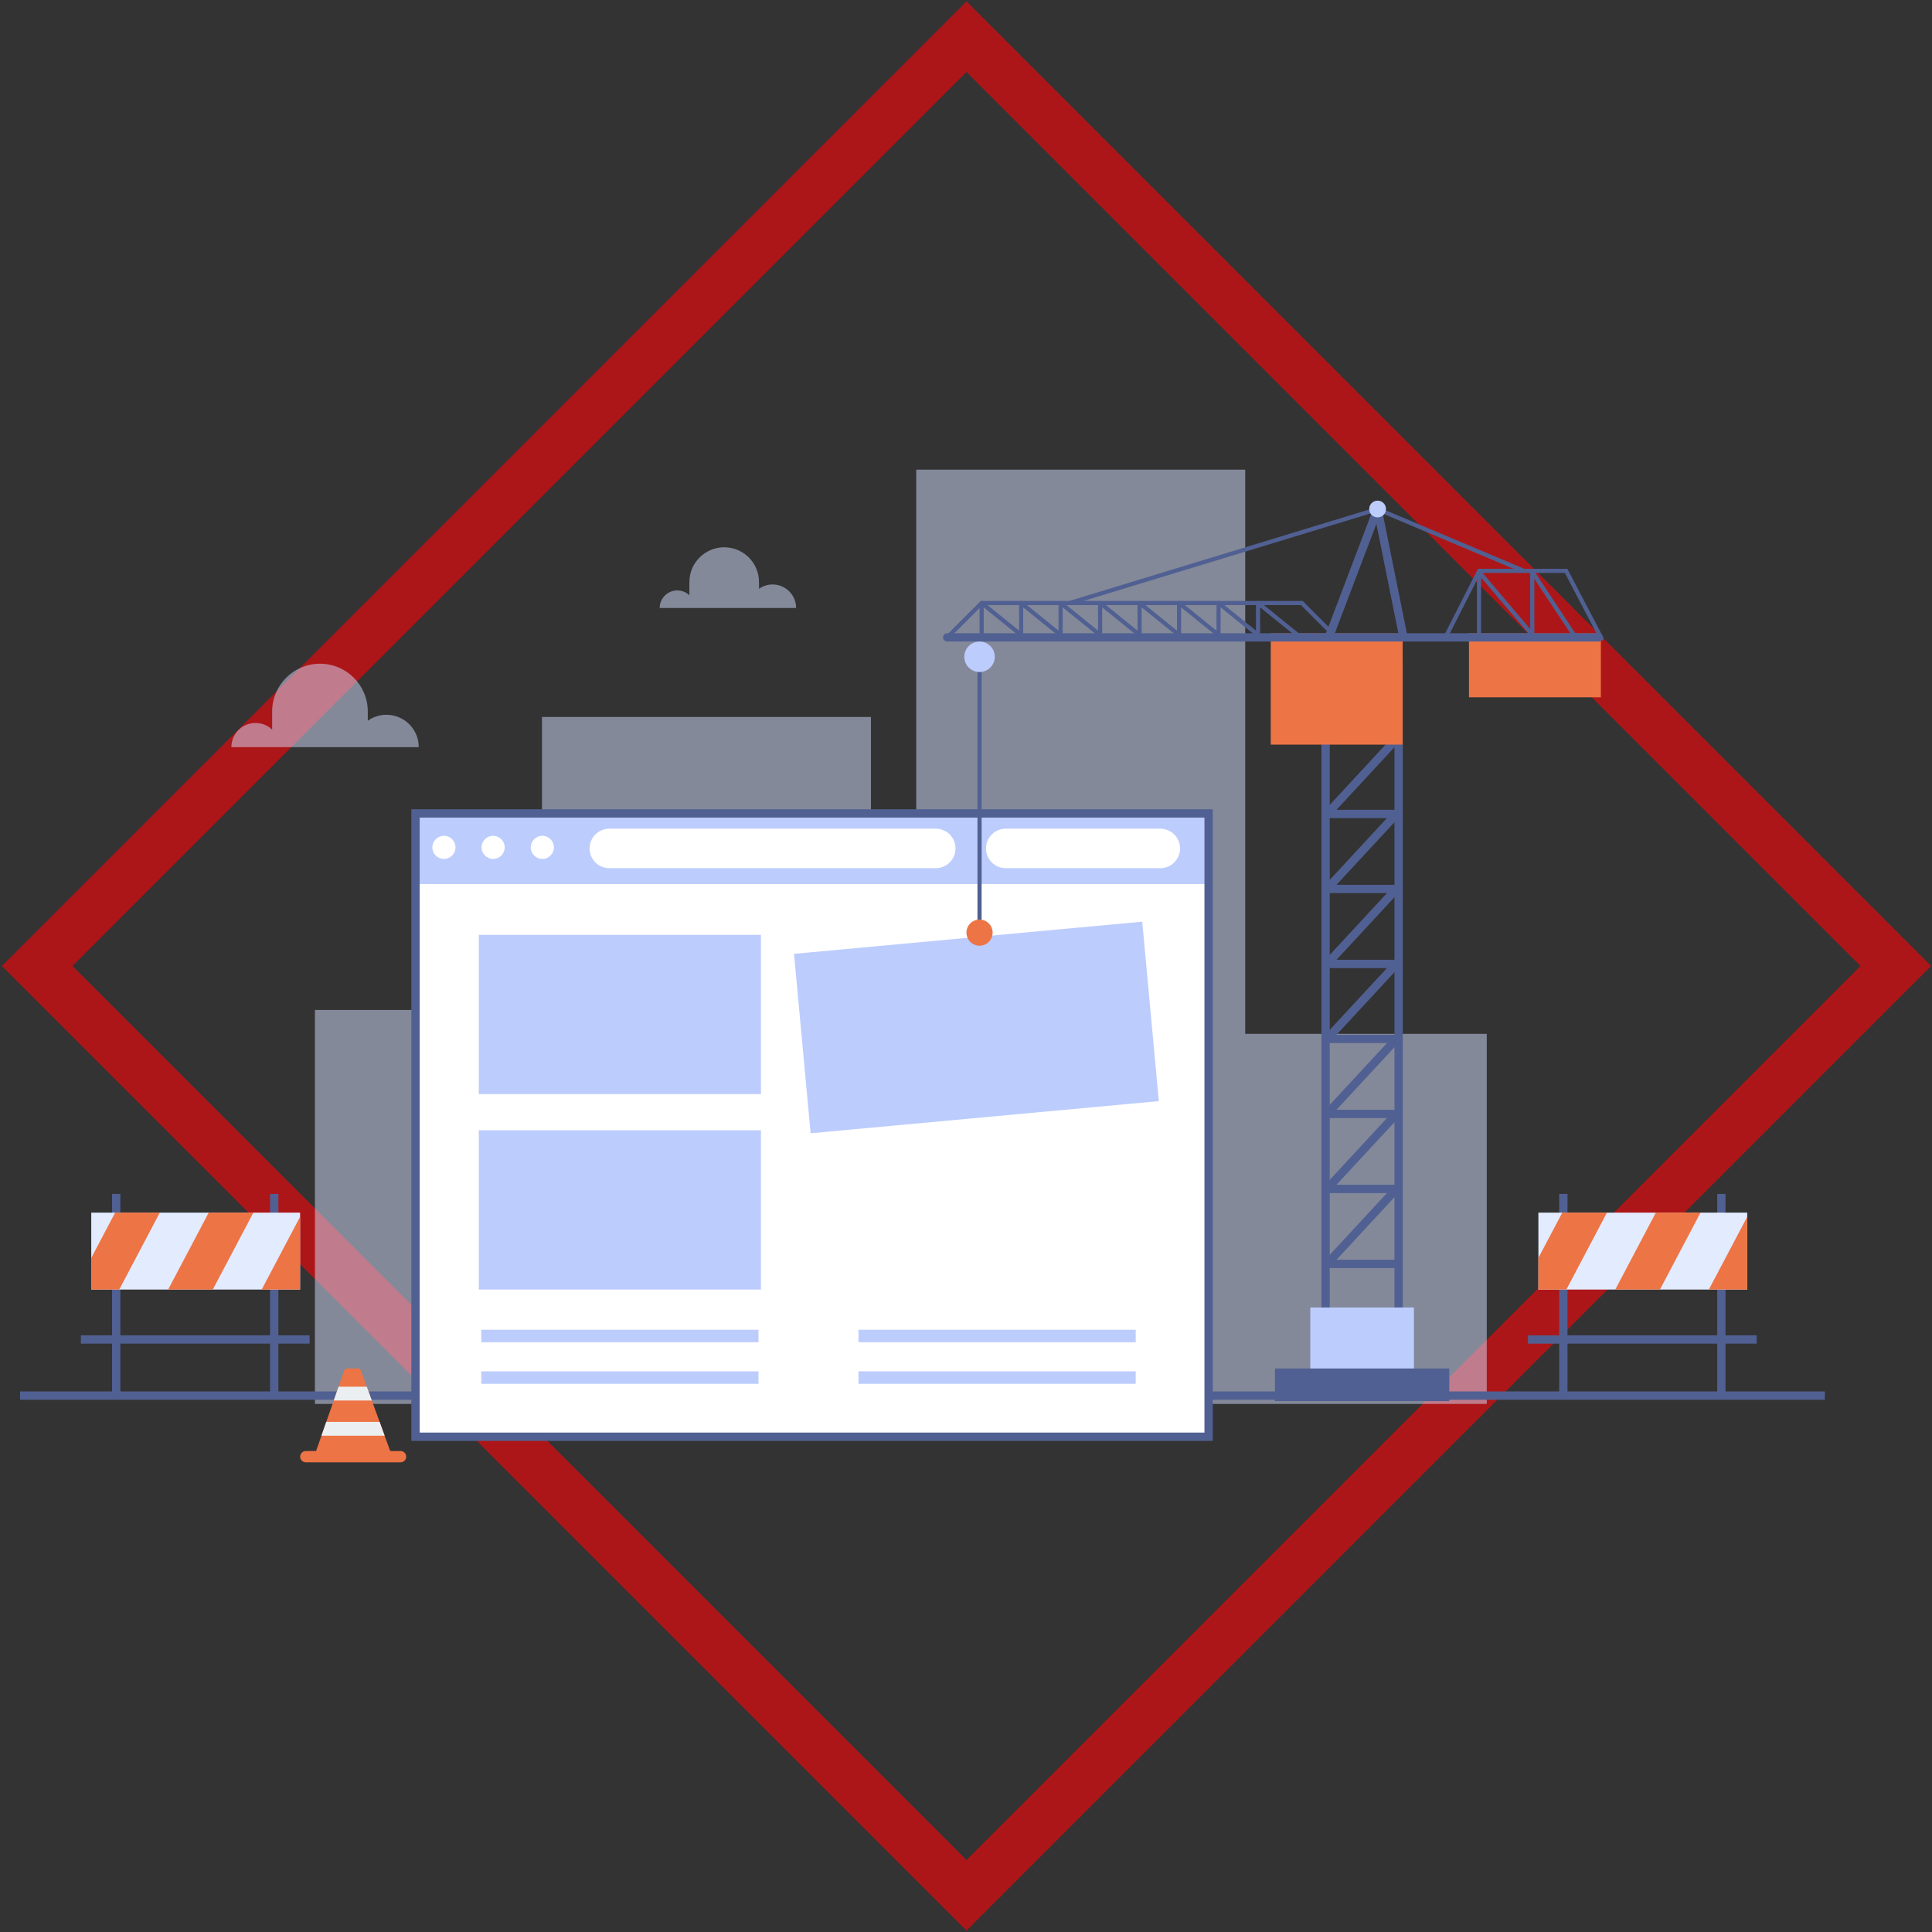 <svg width="658" height="658" viewBox="0 0 658 658" fill="none" xmlns="http://www.w3.org/2000/svg">
<rect x="0" y="0" width="658" height="658" fill="#333333" stroke="none"/>
<rect x="12.661" y="329" width="447.608" height="447.608" transform="rotate(-45 12.661 329)" stroke="#AD1618" stroke-width="17"/>
<path opacity="0.5" d="M184.587 343.977H107.261V478.147H184.587H205.726H296.633V244.185H184.587V343.977Z" fill="#D4E0FF"/>
<path opacity="0.5" d="M424.097 352.105V159.961H312.051V478.148H419.686H424.097H506.358V352.105H424.097Z" fill="#D4E0FF"/>
<path d="M621.505 473.898H6.839V476.731H621.505V473.898Z" fill="#516092"/>
<path d="M411.631 277.036H141.515V489.323H411.631V277.036Z" fill="#BCCCFD"/>
<path d="M411.631 301.082H141.515V489.322H411.631V301.082Z" fill="white"/>
<path d="M151.192 292.54C153.369 292.54 155.134 290.776 155.134 288.599C155.134 286.422 153.369 284.657 151.192 284.657C149.015 284.657 147.251 286.422 147.251 288.599C147.251 290.776 149.015 292.54 151.192 292.54Z" fill="white"/>
<path d="M171.891 288.599C171.891 290.776 170.127 292.54 167.95 292.54C165.773 292.54 164.008 290.776 164.008 288.599C164.008 286.422 165.773 284.657 167.95 284.657C170.127 284.657 171.891 286.422 171.891 288.599Z" fill="white"/>
<path d="M188.649 288.599C188.649 290.776 186.884 292.54 184.707 292.54C182.53 292.54 180.766 290.776 180.766 288.599C180.766 286.422 182.53 284.657 184.707 284.657C186.884 284.657 188.649 286.422 188.649 288.599Z" fill="white"/>
<path d="M318.701 295.687H207.527C203.811 295.687 200.799 292.675 200.799 288.958C200.799 285.242 203.811 282.229 207.527 282.229H318.701C322.417 282.229 325.43 285.242 325.43 288.958C325.431 292.675 322.419 295.687 318.701 295.687Z" fill="white"/>
<path d="M395.176 295.687H342.541C338.825 295.687 335.812 292.675 335.812 288.958C335.812 285.242 338.825 282.229 342.541 282.229H395.176C398.892 282.229 401.904 285.242 401.904 288.958C401.904 292.675 398.892 295.687 395.176 295.687Z" fill="white"/>
<path d="M259.164 384.954H163.076V439.19H259.164V384.954Z" fill="#BCCCFD"/>
<path d="M259.164 318.389H163.076V372.625H259.164V318.389Z" fill="#BCCCFD"/>
<path d="M258.329 452.892H163.912V457.14H258.329V452.892Z" fill="#BCCCFD"/>
<path d="M258.329 467.054H163.912V471.303H258.329V467.054Z" fill="#BCCCFD"/>
<path d="M386.803 452.892H292.385V457.14H386.803V452.892Z" fill="#BCCCFD"/>
<path d="M386.803 467.054H292.385V471.303H386.803V467.054Z" fill="#BCCCFD"/>
<path d="M413.048 490.74H140.098V275.619H413.048V490.74ZM142.931 487.908H410.215V278.452H142.931V487.908Z" fill="#516092"/>
<path d="M477.763 458.793H450.052V225.58H477.763V458.793ZM452.885 455.96H474.93V228.413H452.885V455.96Z" fill="#516092"/>
<path d="M481.557 445.302H446.259V470.595H481.557V445.302Z" fill="#BCCCFD"/>
<path d="M476.498 431.883H451.95C451.388 431.883 450.878 431.55 450.651 431.033C450.426 430.517 450.528 429.917 450.91 429.503L474.514 404.012L476.593 405.935L455.19 429.049H476.497V431.883H476.498Z" fill="#516092"/>
<path d="M476.498 406.341H451.95C451.388 406.341 450.878 406.008 450.651 405.491C450.426 404.976 450.528 404.375 450.91 403.962L474.514 378.469L476.593 380.392L455.19 403.507H476.497V406.341H476.498Z" fill="#516092"/>
<path d="M476.498 380.8H451.95C451.388 380.8 450.878 380.467 450.651 379.95C450.426 379.435 450.528 378.834 450.91 378.421L474.514 352.928L476.593 354.851L455.19 377.966H476.497V380.8H476.498Z" fill="#516092"/>
<path d="M476.498 355.258H451.95C451.388 355.258 450.878 354.925 450.651 354.408C450.426 353.893 450.528 353.292 450.91 352.879L474.514 327.386L476.593 329.309L455.19 352.424H476.497V355.258H476.498Z" fill="#516092"/>
<path d="M476.498 329.718H451.95C451.388 329.718 450.878 329.385 450.651 328.868C450.426 328.353 450.528 327.752 450.91 327.339L474.514 301.846L476.593 303.769L455.19 326.884H476.497V329.718H476.498Z" fill="#516092"/>
<path d="M476.498 304.177H451.95C451.388 304.177 450.878 303.844 450.651 303.327C450.426 302.812 450.528 302.211 450.91 301.798L474.514 276.305L476.593 278.228L455.19 301.343H476.497V304.177H476.498Z" fill="#516092"/>
<path d="M476.498 278.635H451.95C451.388 278.635 450.878 278.302 450.651 277.785C450.426 277.27 450.528 276.669 450.91 276.256L474.514 250.763L476.593 252.686L455.19 275.801H476.497V278.635H476.498Z" fill="#516092"/>
<path d="M476.498 253.094H451.95C451.388 253.094 450.878 252.761 450.651 252.244C450.425 251.727 450.528 251.128 450.91 250.715L474.514 225.222L476.593 227.145L455.19 250.26H476.497V253.094H476.498Z" fill="#516092"/>
<path d="M477.716 215.73H432.793V253.602H477.716V215.73Z" fill="#ED7445"/>
<path d="M545.225 215.73H500.302V237.483H545.225V215.73Z" fill="#ED7445"/>
<path d="M544.48 218.497H322.596C321.814 218.497 321.179 217.862 321.179 217.08C321.179 216.299 321.814 215.664 322.596 215.664H544.48C545.261 215.664 545.896 216.299 545.896 217.08C545.896 217.862 545.261 218.497 544.48 218.497Z" fill="#516092"/>
<path d="M334.32 223.69H332.903V315.749H334.32V223.69Z" fill="#516092"/>
<path d="M493.596 466.074H434.22V477.205H493.596V466.074Z" fill="#516092"/>
<path d="M455.42 218.126C455.239 218.126 455.057 218.057 454.92 217.919L443.088 206.088H334.621L323.498 217.211C323.222 217.487 322.773 217.487 322.496 217.211C322.22 216.935 322.22 216.486 322.496 216.21L334.034 204.673H443.673L455.918 216.918C456.195 217.194 456.195 217.643 455.918 217.919C455.782 218.057 455.601 218.126 455.42 218.126Z" fill="#516092"/>
<path d="M545.424 218.127C545.169 218.127 544.923 217.988 544.797 217.747L532.957 195.129H504.243L493.11 217.032C492.933 217.38 492.505 217.516 492.158 217.342C491.81 217.165 491.671 216.739 491.848 216.39L503.375 193.713H533.815L546.052 217.09C546.233 217.437 546.1 217.865 545.753 218.046C545.647 218.101 545.535 218.127 545.424 218.127Z" fill="#516092"/>
<path d="M338.805 223.689C338.805 226.557 336.48 228.882 333.612 228.882C330.744 228.882 328.418 226.557 328.418 223.689C328.418 220.821 330.744 218.495 333.612 218.495C336.48 218.497 338.805 220.821 338.805 223.689Z" fill="#BCCCFD"/>
<path d="M389.021 313.904L270.431 324.86L276.077 385.974L394.667 375.018L389.021 313.904Z" fill="#BCCCFD"/>
<path d="M364.315 206.078C364.012 206.078 363.73 205.881 363.638 205.577C363.523 205.203 363.734 204.806 364.108 204.693L468.959 172.722C469.119 172.674 469.289 172.682 469.441 172.748L519.137 193.721C519.496 193.873 519.666 194.288 519.513 194.649C519.362 195.01 518.945 195.179 518.586 195.026L469.128 174.151L364.521 206.047C364.452 206.068 364.384 206.078 364.315 206.078Z" fill="#516092"/>
<path d="M452.671 218.221C452.504 218.221 452.334 218.192 452.168 218.128C451.437 217.85 451.07 217.033 451.348 216.301L467.858 172.858C468.081 172.27 468.662 171.898 469.298 171.95C469.927 172.003 470.447 172.463 470.57 173.082L479.104 215.451C479.259 216.217 478.762 216.964 477.995 217.12C477.231 217.268 476.483 216.777 476.327 216.011L468.761 178.451L453.994 217.308C453.78 217.873 453.242 218.221 452.671 218.221Z" fill="#516092"/>
<path d="M472.034 173.361C472.034 174.937 470.757 176.214 469.18 176.214C467.604 176.214 466.326 174.937 466.326 173.361C466.326 171.784 467.604 170.507 469.18 170.507C470.757 170.507 472.034 171.784 472.034 173.361Z" fill="#BCCCFD"/>
<path d="M349.386 218.261C349.23 218.261 349.073 218.21 348.941 218.104L335.035 206.863V217.373C335.035 217.764 334.718 218.081 334.327 218.081C333.936 218.081 333.618 217.764 333.618 217.373V205.38C333.618 205.107 333.776 204.859 334.022 204.741C334.267 204.624 334.56 204.656 334.773 204.831L349.833 217.004C350.138 217.249 350.185 217.695 349.938 217.999C349.798 218.172 349.593 218.261 349.386 218.261Z" fill="#516092"/>
<path d="M362.835 218.261C362.679 218.261 362.522 218.21 362.39 218.104L348.482 206.863V217.373C348.482 217.764 348.165 218.081 347.774 218.081C347.383 218.081 347.066 217.764 347.066 217.373V205.38C347.066 205.107 347.223 204.859 347.47 204.741C347.713 204.624 348.007 204.656 348.22 204.831L363.281 217.004C363.586 217.249 363.632 217.695 363.386 217.999C363.246 218.172 363.042 218.261 362.835 218.261Z" fill="#516092"/>
<path d="M376.282 218.261C376.127 218.261 375.969 218.21 375.838 218.104L361.93 206.863V217.373C361.93 217.764 361.613 218.081 361.222 218.081C360.831 218.081 360.514 217.764 360.514 217.373V205.38C360.514 205.107 360.671 204.859 360.917 204.741C361.161 204.624 361.454 204.656 361.668 204.831L376.729 217.004C377.033 217.249 377.08 217.695 376.833 217.999C376.695 218.172 376.489 218.261 376.282 218.261Z" fill="#516092"/>
<path d="M389.732 218.261C389.576 218.261 389.419 218.21 389.287 218.104L375.38 206.863V217.373C375.38 217.764 375.063 218.081 374.672 218.081C374.281 218.081 373.964 217.764 373.964 217.373V205.38C373.964 205.107 374.121 204.859 374.368 204.741C374.613 204.624 374.905 204.656 375.118 204.831L390.179 217.004C390.484 217.249 390.53 217.695 390.284 217.999C390.142 218.172 389.938 218.261 389.732 218.261Z" fill="#516092"/>
<path d="M403.179 218.261C403.023 218.261 402.866 218.21 402.734 218.104L388.826 206.863V217.373C388.826 217.764 388.509 218.081 388.118 218.081C387.727 218.081 387.41 217.764 387.41 217.373V205.38C387.41 205.107 387.567 204.859 387.814 204.741C388.059 204.624 388.351 204.656 388.564 204.831L403.625 217.004C403.93 217.249 403.976 217.695 403.73 217.999C403.591 218.172 403.386 218.261 403.179 218.261Z" fill="#516092"/>
<path d="M416.628 218.261C416.472 218.261 416.315 218.21 416.183 218.104L402.276 206.863V217.373C402.276 217.764 401.958 218.081 401.567 218.081C401.176 218.081 400.859 217.764 400.859 217.373V205.38C400.859 205.107 401.016 204.859 401.263 204.741C401.506 204.624 401.8 204.656 402.014 204.831L417.074 217.004C417.379 217.249 417.425 217.695 417.179 217.999C417.039 218.172 416.835 218.261 416.628 218.261Z" fill="#516092"/>
<path d="M430.075 218.261C429.92 218.261 429.762 218.21 429.631 218.104L415.723 206.863V217.373C415.723 217.764 415.406 218.081 415.015 218.081C414.624 218.081 414.307 217.764 414.307 217.373V205.38C414.307 205.107 414.464 204.859 414.71 204.741C414.954 204.624 415.247 204.656 415.461 204.831L430.522 217.004C430.826 217.249 430.873 217.695 430.626 217.999C430.486 218.172 430.282 218.261 430.075 218.261Z" fill="#516092"/>
<path d="M443.525 218.261C443.369 218.261 443.212 218.21 443.08 218.104L429.172 206.863V217.373C429.172 217.764 428.855 218.081 428.464 218.081C428.073 218.081 427.756 217.764 427.756 217.373V205.38C427.756 205.107 427.913 204.859 428.159 204.741C428.404 204.624 428.698 204.656 428.91 204.831L443.971 217.004C444.275 217.249 444.322 217.695 444.076 217.999C443.935 218.172 443.731 218.261 443.525 218.261Z" fill="#516092"/>
<path d="M523.026 218.261C522.825 218.261 522.625 218.177 522.485 218.011L504.423 196.694V217.373C504.423 217.764 504.106 218.082 503.715 218.082C503.324 218.082 503.007 217.764 503.007 217.373V194.764C503.007 194.467 503.192 194.202 503.471 194.1C503.752 193.996 504.063 194.079 504.256 194.307L523.567 217.096C523.82 217.393 523.782 217.841 523.485 218.093C523.35 218.206 523.187 218.261 523.026 218.261Z" fill="#516092"/>
<path d="M536.918 218.261C536.689 218.261 536.463 218.15 536.326 217.944L522.564 197.119V217.373C522.564 217.764 522.247 218.082 521.856 218.082C521.465 218.082 521.148 217.764 521.148 217.373V194.764C521.148 194.451 521.353 194.176 521.652 194.086C521.955 193.998 522.275 194.114 522.447 194.373L537.507 217.162C537.723 217.488 537.633 217.929 537.308 218.144C537.187 218.223 537.053 218.261 536.918 218.261Z" fill="#516092"/>
<path d="M338.071 317.637C338.071 320.1 336.074 322.096 333.613 322.096C331.15 322.096 329.154 320.099 329.154 317.637C329.154 315.174 331.151 313.179 333.613 313.179C336.074 313.177 338.071 315.174 338.071 317.637Z" fill="#ED7445"/>
<path d="M94.813 406.627H91.98V474.607H94.813V406.627Z" fill="#516092"/>
<path d="M40.994 406.627H38.161V474.607H40.994V406.627Z" fill="#516092"/>
<path d="M102.204 412.999H31.08V439.2H102.204V412.999Z" fill="#E3EBFF"/>
<path d="M102.204 439.201V414.416L89.128 439.201H102.204Z" fill="#ED7445"/>
<path d="M57.26 439.2H72.473L86.298 412.999H71.085L57.26 439.2Z" fill="#ED7445"/>
<path d="M39.218 412.999L31.08 428.422V439.2H40.606L54.431 412.999H39.218Z" fill="#ED7445"/>
<path d="M105.435 454.78H27.54V457.613H105.435V454.78Z" fill="#516092"/>
<path d="M587.676 406.627H584.844V474.607H587.676V406.627Z" fill="#516092"/>
<path d="M533.858 406.627H531.025V474.607H533.858V406.627Z" fill="#516092"/>
<path d="M595.068 412.999H523.944V439.2H595.068V412.999Z" fill="#E3EBFF"/>
<path d="M595.068 439.201V414.416L581.99 439.201H595.068Z" fill="#ED7445"/>
<path d="M550.123 439.2H565.336L579.16 412.999H563.948L550.123 439.2Z" fill="#ED7445"/>
<path d="M532.082 412.999L523.944 428.422V439.2H533.47L547.294 412.999H532.082Z" fill="#ED7445"/>
<path d="M598.298 454.78H520.403V457.613H598.298V454.78Z" fill="#516092"/>
<path d="M136.424 494.191H104.16C103.098 494.191 102.237 495.053 102.237 496.116C102.237 497.18 103.098 498.039 104.16 498.039H136.424C137.487 498.039 138.348 497.178 138.348 496.116C138.348 495.054 137.487 494.191 136.424 494.191Z" fill="#ED7445"/>
<path d="M122.912 466.761C122.76 466.346 122.366 466.07 121.925 466.07H118.227C117.781 466.07 117.383 466.352 117.235 466.774L106.824 496.559H133.759L122.912 466.761Z" fill="#ED7445"/>
<path d="M115.309 472.288L113.665 476.992H126.637L124.923 472.288H115.309Z" fill="#ECEFF1"/>
<path d="M111.119 484.274L109.474 488.979H131.002L129.288 484.274H111.119Z" fill="#ECEFF1"/>
<path opacity="0.5" d="M131.603 243.442C129.241 243.442 127.057 244.193 125.263 245.459V242.336C125.263 233.341 117.97 226.049 108.976 226.049C99.981 226.049 92.688 233.341 92.688 242.336V248.491C91.214 247.092 89.226 246.228 87.032 246.228C82.488 246.228 78.803 249.912 78.803 254.457H142.616C142.618 248.374 137.686 243.442 131.603 243.442Z" fill="#D4E0FF"/>
<path opacity="0.5" d="M263.12 199.057C261.4 199.057 259.811 199.603 258.505 200.525V198.251C258.505 191.702 253.197 186.394 246.648 186.394C240.099 186.394 234.791 191.703 234.791 198.251V202.732C233.717 201.713 232.27 201.085 230.672 201.085C227.364 201.085 224.681 203.767 224.681 207.075H271.139C271.139 202.647 267.549 199.057 263.12 199.057Z" fill="#D4E0FF"/>
</svg>
